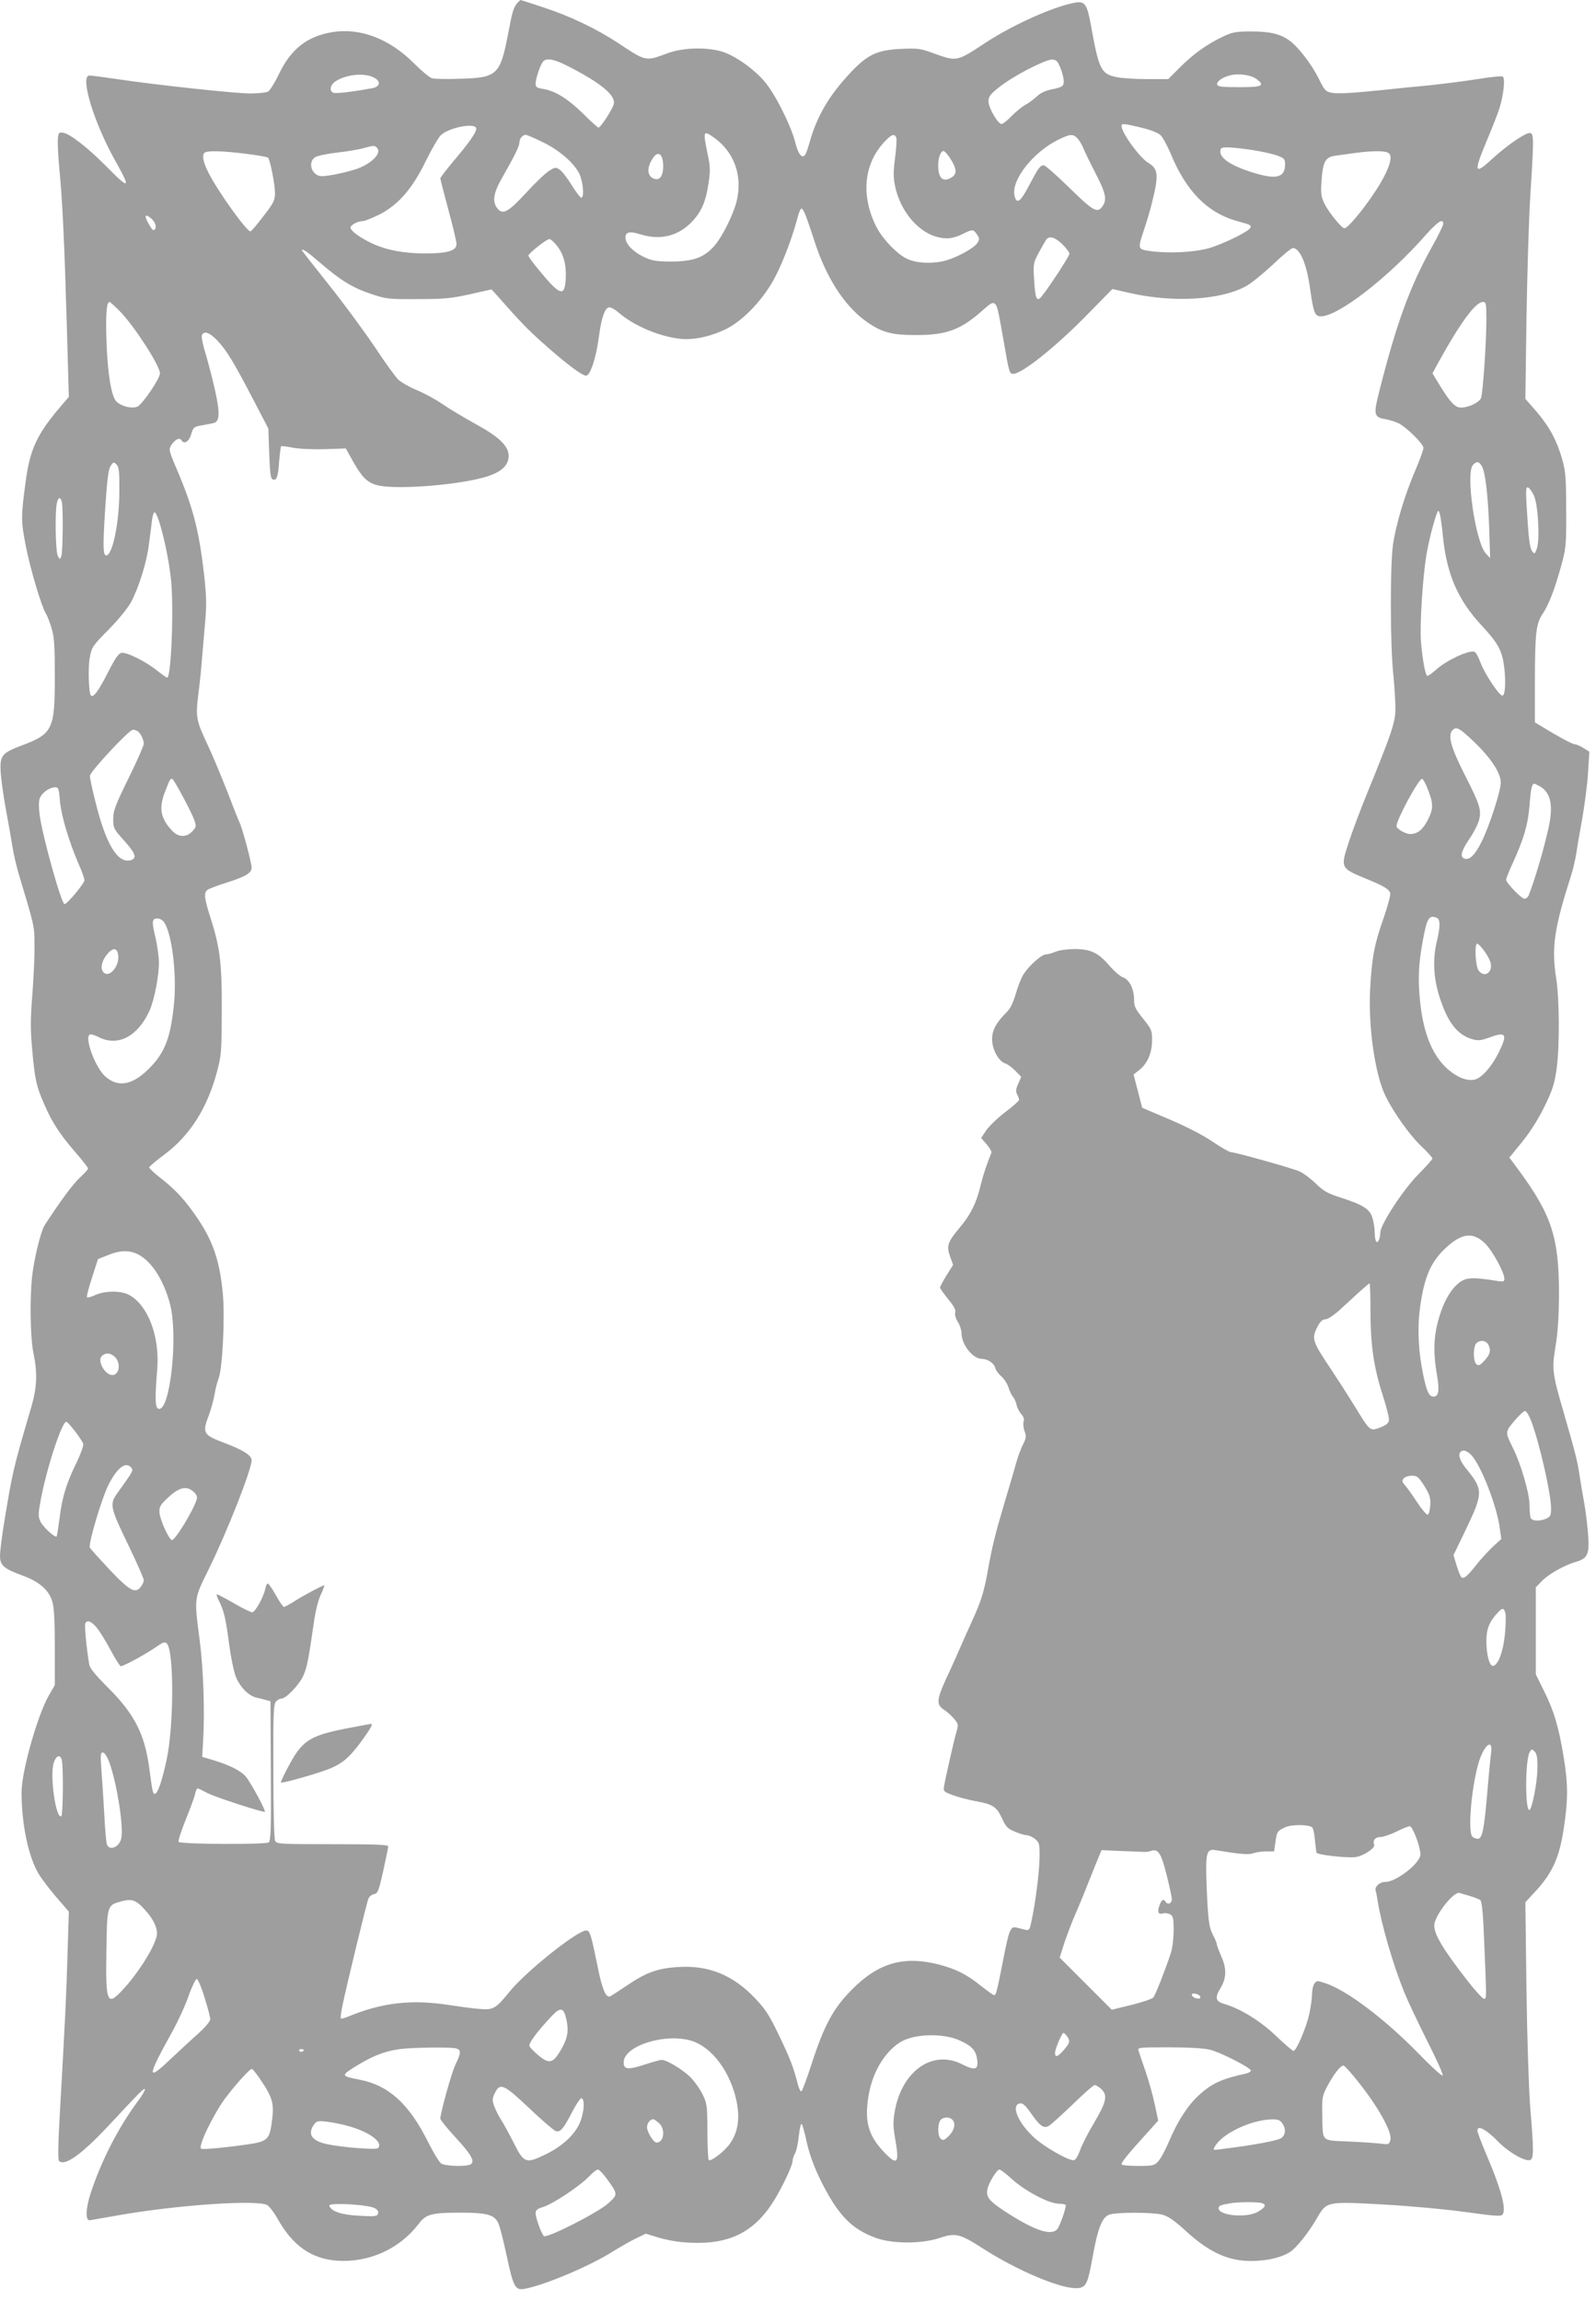 <?xml version="1.0" standalone="no"?>
<!DOCTYPE svg PUBLIC "-//W3C//DTD SVG 20010904//EN"
 "http://www.w3.org/TR/2001/REC-SVG-20010904/DTD/svg10.dtd">
<svg version="1.0" xmlns="http://www.w3.org/2000/svg"
 width="888pt" height="1280pt" viewBox="0 0 888 1280"
 preserveAspectRatio="xMidYMid meet">
<g transform="translate(0,1280) scale(0.1,-0.1)"
fill="#9e9e9e" stroke="none">
<path d="M2878 12783 c-21 -26 -27 -43 -53 -182 -42 -216 -61 -234 -262 -239
-73 -3 -144 -1 -158 2 -14 3 -60 42 -103 85 -136 136 -299 198 -454 172 -140
-23 -231 -95 -298 -237 -22 -46 -49 -88 -59 -94 -11 -5 -55 -10 -98 -10 -84 0
-521 47 -743 80 -74 11 -143 20 -152 20 -55 0 22 -257 142 -472 91 -162 83
-167 -50 -32 -104 105 -204 182 -241 186 -21 3 -24 -2 -27 -32 -2 -19 1 -89 7
-155 19 -196 29 -417 42 -862 l12 -421 -58 -68 c-118 -140 -158 -226 -181
-394 -28 -207 -28 -225 0 -370 26 -131 87 -335 112 -375 7 -11 21 -47 31 -80
15 -50 18 -96 18 -270 0 -296 -11 -318 -191 -385 -105 -40 -116 -55 -110 -150
3 -41 16 -136 30 -210 14 -74 30 -166 36 -205 6 -38 22 -106 35 -150 87 -289
87 -286 87 -395 1 -58 -5 -181 -12 -274 -11 -136 -11 -194 -1 -304 15 -168 23
-205 67 -305 44 -102 86 -166 173 -267 39 -45 71 -86 71 -91 0 -5 -21 -28 -46
-51 -38 -35 -109 -131 -196 -265 -20 -32 -55 -171 -68 -273 -15 -123 -12 -351
6 -438 23 -108 20 -190 -11 -297 -104 -354 -104 -358 -150 -634 -14 -84 -25
-173 -25 -196 0 -54 20 -72 127 -111 92 -34 145 -80 164 -144 10 -32 14 -108
14 -255 l0 -210 -33 -57 c-63 -110 -152 -423 -152 -538 0 -178 37 -357 95
-455 15 -26 59 -83 97 -128 l71 -82 -7 -225 c-6 -228 -14 -387 -42 -879 -11
-184 -12 -277 -6 -283 32 -32 126 36 275 195 183 196 197 210 203 204 4 -3
-16 -37 -44 -74 -104 -141 -197 -322 -256 -500 -30 -89 -32 -160 -6 -155 8 1
76 13 150 26 324 58 782 90 837 58 12 -7 38 -41 58 -77 83 -148 187 -221 328
-232 177 -13 349 64 456 204 41 55 72 63 234 63 150 0 190 -12 211 -62 8 -18
28 -98 45 -177 37 -175 48 -194 99 -185 110 20 359 125 487 205 44 27 104 62
134 76 l54 26 76 -23 c48 -14 112 -25 171 -27 227 -11 367 64 477 252 48 82
93 181 93 204 0 9 6 28 14 42 8 15 17 59 21 99 4 39 11 68 16 63 4 -4 17 -51
28 -103 15 -65 38 -130 75 -206 97 -196 172 -275 311 -325 91 -33 254 -33 352
0 90 30 112 25 243 -59 183 -118 422 -220 514 -220 58 0 67 16 95 172 29 162
53 223 93 237 41 14 237 14 294 0 34 -9 66 -31 132 -91 120 -110 221 -160 335
-166 92 -5 188 14 243 48 37 24 104 107 154 194 52 89 54 89 373 71 145 -8
348 -27 455 -42 167 -23 195 -25 203 -12 21 31 -11 147 -95 342 -25 60 -46
115 -46 123 0 34 49 8 120 -65 58 -58 147 -108 174 -98 20 8 20 53 0 292 -8
106 -17 378 -21 661 l-6 481 62 67 c90 100 127 183 151 340 25 162 25 250 0
401 -27 165 -53 254 -108 365 l-47 95 0 242 0 242 34 35 c38 39 124 88 190
107 65 19 75 42 67 152 -4 51 -13 128 -21 172 -8 44 -20 113 -26 153 -11 80
-24 129 -92 365 -60 204 -63 232 -42 358 12 70 18 161 19 279 1 324 -39 449
-227 704 l-49 66 71 87 c46 57 90 127 125 198 45 93 55 125 67 210 17 123 16
389 -3 505 -26 169 -11 274 82 565 11 33 24 89 30 125 5 36 21 128 35 205 13
77 28 190 31 252 l7 111 -34 21 c-19 12 -41 21 -50 21 -8 0 -61 27 -117 60
l-102 61 0 242 c1 259 6 307 45 365 33 50 66 136 101 263 27 99 29 114 28 309
0 177 -3 215 -21 281 -30 107 -72 185 -144 269 l-62 71 6 442 c4 243 13 550
21 682 21 328 21 355 -3 355 -26 0 -124 -67 -203 -139 -106 -98 -111 -84 -37
93 28 66 60 148 71 181 24 77 34 170 19 179 -6 4 -66 -2 -133 -13 -68 -11
-193 -27 -278 -36 -85 -8 -198 -19 -250 -25 -175 -18 -257 -23 -292 -16 -32 6
-39 14 -71 79 -41 83 -118 181 -166 214 -53 36 -108 48 -211 48 -82 0 -103 -4
-152 -27 -90 -42 -167 -97 -240 -170 l-68 -68 -119 0 c-66 0 -142 5 -169 11
-86 18 -98 42 -142 288 -22 120 -34 136 -90 126 -119 -22 -338 -120 -491 -219
-169 -111 -162 -110 -299 -61 -68 25 -85 27 -176 23 -132 -6 -186 -31 -278
-128 -122 -129 -190 -245 -231 -390 -8 -30 -19 -61 -24 -69 -17 -27 -39 -2
-56 66 -25 98 -116 278 -175 344 -64 73 -171 146 -240 164 -90 24 -213 19
-295 -11 -125 -46 -118 -48 -278 58 -122 80 -269 150 -417 198 -66 22 -122 40
-124 40 -1 0 -10 -8 -18 -17z m282 -351 c184 -94 267 -163 255 -211 -7 -29
-73 -131 -85 -131 -4 0 -43 35 -86 78 -85 83 -154 126 -221 137 -36 6 -43 10
-43 30 0 27 26 103 41 122 19 22 61 15 139 -25z m2714 32 c18 -7 49 -94 44
-126 -2 -18 -13 -24 -61 -34 -41 -8 -68 -21 -90 -42 -18 -16 -45 -37 -62 -45
-16 -9 -50 -36 -75 -61 -24 -25 -50 -46 -57 -46 -21 0 -73 90 -73 126 0 27 9
39 58 78 73 59 244 149 294 155 3 1 13 -2 22 -5z m-3786 -100 c33 -21 24 -47
-18 -55 -104 -19 -201 -31 -215 -25 -24 9 -18 44 11 63 64 42 171 50 222 17z
m4902 -3 c51 -38 34 -46 -95 -46 -98 0 -120 3 -123 15 -3 17 29 40 73 51 44
12 116 2 145 -20z m-640 -271 c50 -12 94 -29 107 -42 12 -11 36 -55 54 -97 89
-218 210 -339 383 -384 64 -17 71 -21 62 -36 -14 -22 -156 -91 -231 -112 -86
-24 -231 -30 -332 -15 -63 10 -63 12 -28 117 14 41 34 108 44 149 39 156 36
191 -20 224 -48 28 -149 168 -149 206 0 14 13 13 110 -10z m-3700 -6 c0 -21
-42 -81 -129 -183 -39 -47 -71 -89 -71 -93 0 -5 20 -84 45 -176 25 -91 45
-177 45 -190 0 -37 -51 -52 -172 -52 -119 0 -216 18 -296 55 -67 31 -122 71
-122 89 0 14 41 36 69 36 10 0 50 16 89 35 107 54 186 144 261 299 33 66 70
131 84 144 47 44 197 72 197 36z m1327 -53 c109 -79 155 -211 122 -349 -19
-78 -84 -207 -129 -255 -57 -62 -116 -82 -241 -82 -83 1 -102 4 -152 28 -59
30 -97 71 -97 106 0 31 25 36 84 17 113 -35 215 -8 291 76 50 54 73 111 87
208 11 70 10 93 -5 164 -27 131 -25 134 40 87z m-959 -21 c92 -44 173 -114
204 -174 21 -42 30 -127 14 -136 -5 -3 -29 28 -54 68 -24 40 -55 80 -68 88
-22 15 -26 14 -58 -6 -20 -12 -77 -66 -127 -121 -101 -109 -131 -126 -161 -89
-31 38 -23 87 28 175 68 119 94 172 94 193 0 20 18 42 35 42 6 0 48 -18 93
-40z m1969 24 c3 -9 0 -60 -7 -113 -10 -76 -10 -108 0 -156 27 -133 122 -250
226 -281 60 -17 96 -13 156 17 48 24 54 24 74 -6 15 -22 15 -27 1 -48 -18 -28
-114 -80 -177 -97 -71 -19 -160 -15 -213 10 -56 26 -136 110 -170 176 -88 173
-72 350 43 474 40 43 57 49 67 24z m1010 -6 c11 -13 26 -39 33 -58 8 -19 38
-81 67 -137 56 -108 63 -144 37 -181 -28 -40 -51 -27 -184 103 -70 69 -134
125 -142 125 -21 0 -30 -13 -82 -111 -49 -95 -71 -109 -82 -54 -16 85 104 237
239 305 72 36 87 37 114 8z m-3898 -52 c26 -31 -38 -92 -124 -119 -65 -20
-149 -37 -185 -37 -54 0 -81 76 -37 105 12 8 68 20 122 26 55 6 120 17 145 24
60 17 66 17 79 1z m4871 -11 c52 -8 114 -22 138 -31 37 -14 42 -19 42 -48 0
-78 -53 -88 -198 -40 -102 33 -162 74 -162 109 0 23 4 25 43 25 23 0 85 -7
137 -15z m-5606 -20 c65 -8 123 -18 127 -22 12 -12 39 -148 39 -198 0 -39 -8
-55 -63 -126 -34 -45 -67 -84 -73 -86 -18 -6 -179 218 -233 324 -33 64 -40
108 -18 116 22 9 100 7 221 -8z m3920 -22 c38 -58 42 -88 15 -107 -50 -34 -79
-11 -79 64 0 43 14 80 30 80 5 0 21 -17 34 -37z m2446 22 c18 -21 0 -80 -50
-165 -62 -105 -177 -250 -200 -250 -15 0 -88 90 -111 137 -19 40 -21 56 -16
130 8 106 22 130 79 137 24 3 72 10 108 15 108 14 176 13 190 -4z m-4040 -70
c0 -53 -19 -80 -49 -70 -32 10 -42 43 -25 85 8 19 22 41 32 48 24 18 42 -9 42
-63z m794 -277 c9 -24 30 -84 46 -135 64 -200 162 -355 277 -442 94 -70 150
-86 298 -85 168 1 245 31 373 147 33 29 46 36 56 28 15 -13 17 -19 52 -218 28
-164 31 -173 51 -173 48 0 232 146 405 322 l147 150 97 -22 c241 -55 505 -40
647 38 28 15 94 69 148 119 53 51 104 93 112 93 40 0 78 -89 97 -232 18 -126
26 -148 59 -148 97 0 378 218 584 453 66 74 97 94 97 62 0 -9 -28 -67 -63
-129 -123 -221 -197 -424 -293 -804 -33 -129 -30 -143 34 -154 22 -4 55 -14
74 -23 45 -23 138 -115 138 -137 0 -10 -20 -66 -45 -124 -60 -140 -110 -307
-125 -419 -16 -119 -15 -556 2 -715 7 -69 12 -156 12 -195 -1 -76 -21 -134
-158 -470 -36 -88 -82 -210 -102 -272 -46 -140 -45 -143 88 -198 109 -45 135
-60 143 -84 3 -10 -14 -74 -38 -142 -50 -141 -65 -220 -74 -399 -10 -210 29
-476 88 -592 46 -92 134 -215 195 -273 35 -33 64 -65 64 -70 0 -5 -36 -46 -80
-90 -83 -84 -210 -278 -210 -322 0 -12 -3 -28 -6 -37 -12 -31 -24 -15 -25 32
0 26 -6 65 -13 87 -14 48 -53 73 -176 112 -72 23 -94 35 -141 80 -30 29 -71
59 -91 67 -45 19 -356 106 -379 106 -9 0 -54 26 -100 57 -51 35 -145 84 -239
124 l-155 66 -24 93 -24 92 33 26 c44 35 70 94 70 165 0 55 -3 61 -50 120 -43
53 -50 68 -50 105 0 59 -26 112 -61 124 -15 5 -49 34 -75 64 -62 73 -105 94
-194 94 -40 0 -86 -6 -107 -15 -19 -8 -44 -15 -54 -15 -24 0 -94 -63 -124
-110 -13 -20 -32 -69 -43 -108 -14 -48 -30 -83 -49 -101 -61 -61 -83 -102 -83
-153 0 -56 36 -122 72 -134 13 -3 38 -22 57 -41 l33 -34 -17 -39 c-13 -29 -14
-42 -6 -58 6 -11 11 -25 11 -31 0 -6 -35 -37 -78 -69 -43 -33 -90 -79 -105
-101 l-28 -42 31 -36 c17 -19 29 -40 26 -47 -25 -60 -46 -123 -60 -181 -23
-97 -54 -160 -114 -232 -70 -84 -77 -104 -56 -163 l17 -47 -37 -59 c-20 -33
-36 -63 -36 -67 0 -5 20 -33 45 -64 32 -39 44 -61 40 -74 -4 -11 2 -33 14 -53
12 -18 21 -47 21 -64 0 -63 63 -142 113 -142 31 0 68 -24 74 -49 3 -14 19 -35
34 -48 15 -13 33 -40 40 -61 6 -20 17 -44 24 -52 8 -8 17 -28 21 -45 3 -16 15
-40 26 -52 13 -14 18 -28 13 -42 -3 -12 -1 -36 6 -54 10 -28 9 -38 -9 -73 -11
-22 -28 -66 -37 -99 -9 -33 -39 -136 -67 -229 -52 -175 -69 -245 -93 -381 -21
-115 -38 -168 -85 -270 -22 -49 -53 -117 -67 -150 -14 -33 -40 -91 -58 -130
-76 -160 -80 -187 -30 -219 17 -11 41 -33 54 -49 23 -27 24 -33 13 -71 -13
-44 -60 -250 -69 -302 -5 -30 -3 -32 48 -51 30 -11 86 -26 124 -33 100 -18
120 -31 150 -96 21 -47 32 -58 71 -74 25 -11 55 -20 67 -20 12 -1 33 -10 47
-22 23 -19 25 -26 24 -107 -2 -84 -24 -257 -46 -354 -9 -45 -13 -48 -34 -43
-13 3 -35 9 -48 12 -34 8 -41 -8 -76 -188 -34 -172 -38 -188 -49 -188 -4 0
-36 23 -71 50 -79 65 -142 96 -238 121 -194 49 -335 9 -482 -140 -103 -103
-155 -199 -225 -416 -25 -77 -50 -144 -55 -149 -5 -5 -13 10 -20 35 -25 98
-45 150 -106 276 -53 111 -75 145 -134 207 -121 127 -255 182 -419 173 -118
-6 -184 -29 -294 -104 -45 -30 -86 -57 -93 -60 -23 -9 -45 44 -69 167 -36 177
-43 200 -63 200 -50 0 -337 -229 -428 -342 -77 -95 -90 -102 -172 -94 -37 3
-110 13 -162 21 -212 33 -375 14 -567 -66 -18 -7 -34 -11 -37 -8 -2 2 2 36 10
74 26 123 134 569 144 592 5 12 19 23 31 25 20 3 26 16 51 128 15 69 28 131
28 138 0 9 -68 12 -310 12 -288 0 -310 1 -319 18 -6 11 -10 170 -10 390 -1
323 1 373 15 386 8 9 22 16 30 16 26 0 101 79 122 128 21 48 29 92 57 286 9
66 24 130 39 162 14 30 23 54 20 54 -10 0 -111 -54 -162 -86 -29 -19 -57 -34
-62 -34 -5 0 -25 29 -45 65 -20 36 -40 65 -45 65 -5 0 -12 -15 -15 -33 -10
-46 -56 -127 -72 -127 -7 0 -53 22 -101 50 -48 28 -91 50 -95 50 -4 0 1 -17
12 -38 27 -53 38 -100 56 -240 9 -68 25 -148 36 -177 22 -59 73 -111 117 -120
15 -3 38 -9 52 -13 l25 -7 2 -387 c2 -322 0 -388 -12 -398 -16 -13 -488 -11
-501 3 -4 4 13 58 38 120 25 61 49 127 53 144 3 18 10 33 15 33 4 0 27 -11 51
-24 37 -21 297 -106 322 -106 11 0 -80 168 -107 198 -28 31 -85 60 -171 87
l-70 21 5 84 c10 165 2 405 -19 565 -31 237 -32 228 48 390 105 213 241 559
241 611 0 28 -49 58 -158 99 -112 42 -118 53 -78 157 12 35 26 85 30 111 4 27
14 67 23 90 21 59 35 335 23 468 -17 182 -54 293 -143 424 -63 93 -119 155
-196 215 -39 30 -71 60 -71 65 1 6 39 38 85 72 141 105 238 257 292 459 25 93
26 112 27 339 1 265 -9 351 -64 523 -33 103 -37 134 -16 151 7 6 55 24 105 40
108 34 141 54 141 84 0 26 -53 226 -68 253 -5 10 -35 85 -66 167 -32 81 -79
195 -106 253 -70 149 -72 161 -56 295 8 63 17 150 20 194 4 44 11 134 17 200
9 99 8 145 -5 265 -29 251 -61 375 -153 591 -45 105 -45 109 -29 134 21 31 45
43 56 25 15 -24 43 -6 54 35 11 37 15 41 56 48 25 5 55 10 67 13 36 7 38 55 9
185 -14 63 -38 153 -52 201 -15 47 -24 94 -21 102 11 27 41 18 84 -26 53 -56
90 -116 198 -323 l88 -169 5 -139 c4 -109 8 -140 19 -144 22 -9 30 11 36 99 4
45 9 83 11 85 2 3 30 -1 62 -7 33 -7 108 -11 178 -9 l120 4 42 -75 c48 -85 78
-115 132 -129 92 -26 423 -3 587 41 99 26 145 65 145 122 0 54 -52 105 -182
176 -61 34 -144 83 -185 111 -40 28 -106 63 -145 79 -39 16 -84 42 -101 57
-16 15 -76 98 -132 183 -57 85 -171 240 -254 344 -83 104 -151 191 -151 193 0
13 28 -6 99 -67 114 -99 186 -143 288 -176 83 -28 97 -29 258 -28 147 0 186 4
290 27 l120 27 29 -32 c133 -151 171 -190 255 -265 125 -112 219 -183 242
-183 23 0 56 99 71 215 14 107 34 165 58 165 11 0 34 -13 52 -29 84 -73 225
-133 343 -146 75 -8 171 13 258 56 98 50 210 170 273 294 47 92 96 225 124
333 6 23 15 42 20 42 4 0 16 -19 24 -42z m-3634 -22 c21 -23 22 -56 2 -56 -7
0 -42 62 -42 75 0 12 19 3 40 -19z m5060 -134 c22 -22 40 -46 40 -54 0 -14
-122 -200 -158 -241 -24 -27 -32 -8 -38 94 -6 92 -5 95 26 154 18 33 37 66 42
73 18 21 46 13 88 -26z m-2817 -2 c41 -48 58 -107 55 -185 -5 -110 -30 -103
-149 42 -33 39 -59 76 -59 81 0 12 101 92 117 92 6 0 22 -13 36 -30z m-2421
-377 c82 -87 218 -299 218 -340 0 -29 -97 -172 -125 -185 -31 -14 -93 2 -119
30 -26 30 -46 145 -53 317 -6 156 -1 235 16 235 4 0 33 -26 63 -57z m7598 -41
c0 -131 -19 -408 -30 -437 -11 -28 -88 -60 -124 -51 -28 7 -56 41 -110 130
l-36 59 36 66 c120 217 204 331 245 331 17 0 19 -8 19 -98z m-7606 -955 c0
-174 -38 -357 -73 -357 -18 0 -19 48 -6 257 11 166 18 221 30 240 16 24 18 24
33 9 14 -14 17 -39 16 -149z m7580 141 c20 -31 35 -158 42 -353 l5 -160 -24
26 c-58 63 -114 451 -71 493 21 21 31 20 48 -6z m290 -164 c24 -48 35 -251 16
-299 -11 -28 -12 -29 -25 -12 -14 20 -20 69 -31 251 -5 89 -4 108 7 104 8 -2
23 -22 33 -44z m-8190 -36 c8 -33 6 -279 -3 -303 -8 -19 -8 -19 -19 2 -13 23
-17 237 -6 292 8 36 19 40 28 9z m7685 -198 c21 -205 83 -348 213 -488 95
-102 117 -143 128 -240 9 -83 4 -152 -11 -152 -18 0 -99 123 -120 180 -12 32
-27 61 -35 64 -30 11 -155 -47 -213 -99 -21 -19 -43 -35 -49 -35 -11 0 -28 91
-36 193 -7 90 10 357 30 477 14 81 39 182 61 240 10 27 20 -19 32 -140z
m-7145 93 c27 -84 55 -215 67 -323 17 -152 2 -550 -21 -550 -4 0 -29 18 -56
39 -59 49 -167 103 -197 99 -17 -2 -35 -28 -78 -112 -50 -99 -79 -139 -93
-125 -13 13 -17 160 -6 214 11 57 18 65 106 154 54 55 105 118 123 151 44 83
88 223 100 325 7 50 14 109 17 133 3 23 9 42 14 42 5 0 15 -21 24 -47z m7311
-1224 c100 -95 155 -178 155 -233 0 -48 -65 -247 -108 -332 -34 -68 -63 -97
-89 -92 -32 6 -26 39 20 107 25 36 51 86 57 111 13 54 3 86 -80 249 -78 153
-96 221 -68 249 21 21 37 13 113 -59z m-7429 53 c16 -10 34 -48 34 -70 0 -10
-38 -97 -85 -192 -74 -151 -85 -180 -85 -226 0 -51 2 -56 60 -120 65 -72 74
-100 36 -110 -73 -18 -138 92 -196 329 -17 67 -30 130 -30 140 0 23 218 257
239 257 9 0 21 -4 27 -8z m252 -365 c27 -50 56 -109 63 -129 12 -35 11 -39
-11 -63 -32 -35 -78 -34 -112 3 -66 70 -76 127 -38 222 26 67 29 72 40 65 5
-3 31 -47 58 -98z m6928 37 c30 -76 29 -104 -1 -164 -29 -57 -58 -80 -100 -80
-25 0 -75 29 -75 44 0 36 126 269 143 263 6 -2 21 -30 33 -63z m624 20 c59
-36 73 -106 46 -229 -28 -127 -79 -298 -111 -377 -4 -10 -14 -18 -23 -18 -17
0 -102 88 -102 106 0 6 15 45 34 86 65 142 87 218 96 325 7 95 13 123 27 123
2 0 17 -7 33 -16z m-8237 -76 c6 -80 50 -229 103 -351 19 -43 34 -85 34 -94 0
-17 -96 -133 -111 -133 -17 0 -121 371 -138 493 -6 43 -6 78 0 95 11 31 53 61
85 62 19 0 22 -7 27 -72z m7661 -654 c20 -8 20 -49 1 -129 -25 -101 -19 -209
15 -314 46 -141 98 -207 180 -232 34 -10 47 -9 100 10 91 33 99 18 48 -86 -39
-78 -93 -139 -132 -149 -42 -10 -97 11 -150 57 -88 78 -138 203 -156 389 -11
119 -7 198 16 325 24 128 34 146 78 129z m-7080 -26 c43 -67 69 -282 55 -443
-19 -202 -53 -287 -149 -379 -88 -84 -165 -96 -234 -35 -55 48 -117 215 -87
233 5 4 28 -2 50 -14 107 -54 217 3 283 147 28 64 54 201 52 274 -1 35 -10 93
-18 129 -23 94 -21 110 9 110 15 0 30 -9 39 -22z m7340 -153 c15 -19 32 -48
37 -64 21 -58 -32 -97 -65 -49 -17 24 -23 148 -7 148 5 0 21 -16 35 -35z
m-7598 -19 c17 -69 -56 -151 -86 -97 -12 24 1 65 32 99 28 29 46 28 54 -2z
m7607 -1614 c40 -39 107 -161 107 -195 0 -18 -4 -19 -42 -13 -149 24 -180 20
-227 -26 -43 -42 -78 -113 -102 -206 -23 -90 -24 -177 -4 -290 15 -86 10 -122
-19 -122 -25 0 -38 29 -57 119 -27 130 -33 252 -20 361 23 182 60 270 149 351
87 79 149 86 215 21z m-7494 -61 c75 -39 142 -143 177 -276 46 -176 1 -596
-63 -583 -20 4 -22 52 -8 223 14 182 -53 357 -159 412 -44 23 -132 22 -184 -1
-23 -11 -45 -17 -48 -13 -3 3 9 52 28 109 l33 103 55 22 c68 28 119 29 169 4z
m6856 -308 c0 -191 18 -319 67 -471 22 -67 38 -132 36 -144 -2 -16 -16 -27
-49 -40 -57 -21 -55 -23 -143 121 -34 55 -91 144 -127 198 -109 163 -113 175
-78 243 15 28 27 40 43 40 13 0 47 22 82 54 32 30 82 75 109 100 28 25 52 46
55 46 3 0 5 -66 5 -147z m655 -192 c17 -32 12 -55 -20 -90 -25 -27 -33 -31
-45 -21 -17 14 -20 82 -5 111 6 11 21 19 35 19 14 0 29 -8 35 -19z m-7640 -71
c34 -34 24 -100 -15 -100 -41 0 -85 79 -59 105 21 21 50 19 74 -5z m7880 -357
c46 -123 110 -404 110 -484 0 -39 -4 -47 -25 -57 -37 -17 -82 -15 -89 4 -3 9
-6 41 -6 73 0 62 -49 231 -93 317 -43 87 -43 88 9 149 25 30 52 55 59 55 8 0
23 -26 35 -57z m-8103 -55 c22 -29 43 -61 46 -70 3 -10 -13 -55 -38 -107 -57
-116 -80 -194 -94 -311 -7 -52 -14 -96 -16 -98 -9 -9 -79 56 -91 85 -12 27
-11 44 2 115 33 179 118 438 143 438 5 0 26 -24 48 -52z m7768 -132 c54 -54
145 -288 160 -411 l8 -57 -50 -46 c-27 -26 -69 -72 -92 -102 -45 -57 -66 -75
-79 -66 -5 3 -17 32 -27 65 l-18 59 72 149 c93 195 93 217 2 328 -38 46 -51
82 -34 98 13 13 34 7 58 -17z m-7455 -71 c13 -16 13 -16 -75 -139 -47 -65 -44
-79 61 -296 46 -96 84 -182 84 -191 0 -9 -8 -27 -18 -39 -30 -37 -61 -20 -172
97 -56 60 -106 115 -110 123 -10 19 66 275 104 350 49 96 96 131 126 95z
m7195 -102 c30 -50 35 -65 33 -107 -2 -27 -8 -51 -14 -53 -6 -2 -33 29 -59 69
-26 40 -57 83 -68 95 -16 19 -18 25 -7 38 7 8 27 15 45 15 30 0 37 -6 70 -57z
m-6846 -34 c15 -15 20 -27 15 -42 -20 -64 -121 -229 -138 -225 -18 6 -68 118
-69 156 -1 30 6 42 52 84 60 55 101 63 140 27z m7297 -674 c3 -14 2 -68 -3
-119 -10 -97 -37 -168 -65 -174 -20 -4 -38 60 -38 139 0 66 16 106 63 157 26
28 35 28 43 -3z m-7840 -78 c16 -18 51 -74 78 -125 27 -50 53 -92 58 -92 16 0
144 70 195 106 39 28 50 31 61 21 41 -41 40 -463 -2 -652 -26 -119 -49 -185
-65 -185 -11 0 -13 12 -31 147 -25 184 -82 297 -226 441 -77 77 -105 111 -108
135 -16 96 -27 218 -21 227 11 18 32 11 61 -23z m7760 -701 c-3 -22 -13 -122
-21 -221 -18 -208 -28 -255 -53 -255 -10 0 -23 5 -30 12 -26 26 -6 268 34 408
29 101 83 145 70 56z m258 -84 c0 -77 -31 -232 -45 -232 -24 0 -23 275 1 320
11 21 13 21 28 6 13 -13 17 -35 16 -94z m-7945 31 c41 -114 79 -351 66 -419
-9 -49 -65 -74 -80 -36 -4 9 -11 87 -15 172 -5 85 -12 197 -16 248 -6 79 -5
92 8 92 10 0 24 -22 37 -57z m-265 15 c9 -36 7 -306 -3 -312 -30 -19 -65 227
-42 297 14 42 36 48 45 15z m6957 -375 c6 -6 13 -37 15 -69 3 -33 7 -64 9 -71
4 -12 157 -30 215 -25 42 4 113 50 106 69 -10 24 6 43 35 43 16 0 56 14 89 30
33 17 66 30 74 30 16 0 59 -115 59 -157 0 -48 -134 -153 -195 -153 -32 0 -61
-26 -54 -49 3 -9 8 -34 11 -56 20 -128 85 -353 149 -511 20 -49 78 -171 128
-271 51 -100 89 -185 85 -190 -5 -4 -65 51 -135 123 -184 189 -398 351 -516
390 -47 16 -50 16 -63 -2 -7 -10 -13 -36 -13 -58 0 -23 -7 -72 -15 -110 -16
-74 -72 -206 -88 -206 -5 0 -49 37 -97 83 -88 84 -195 150 -287 178 -50 14
-55 34 -23 87 34 56 36 108 6 176 -14 32 -26 64 -26 70 0 6 -9 28 -20 49 -24
44 -29 88 -37 288 -6 171 0 194 50 186 137 -23 187 -27 212 -17 14 5 46 10 70
10 l44 0 7 49 c8 60 11 65 54 85 38 17 134 16 151 -1z m-936 -136 c11 -1 29 2
41 6 38 13 55 -14 85 -134 16 -63 29 -124 29 -136 0 -23 -23 -32 -35 -13 -11
18 -23 11 -34 -21 -13 -37 -6 -52 19 -44 11 3 28 1 40 -5 17 -9 20 -20 20 -90
0 -45 -7 -100 -16 -127 -29 -89 -85 -231 -97 -246 -7 -8 -61 -26 -121 -41
l-110 -27 -145 145 -145 145 23 73 c13 40 42 118 66 173 24 55 59 141 78 190
20 50 42 106 51 126 l15 36 108 -5 c59 -2 117 -4 128 -5z m1806 -243 c30 -9
59 -20 65 -25 8 -6 14 -61 18 -142 18 -416 18 -407 3 -407 -8 0 -50 46 -94
103 -134 172 -183 254 -183 305 0 48 93 173 136 182 0 0 25 -7 55 -16z m-7373
-70 c59 -62 85 -120 72 -163 -20 -70 -107 -206 -189 -293 -85 -92 -94 -70 -89
217 3 247 5 255 72 274 66 19 87 14 134 -35z m340 -497 c18 -56 32 -111 32
-121 0 -11 -28 -44 -62 -75 -35 -31 -102 -93 -150 -138 -144 -138 -144 -117 2
147 32 58 73 147 90 198 18 50 38 92 45 92 6 0 26 -46 43 -103z m5540 5 c3 -9
-3 -13 -19 -10 -12 1 -24 9 -27 16 -3 9 3 13 19 10 12 -1 24 -9 27 -16z
m-3527 -126 c15 -68 7 -108 -34 -177 -41 -68 -62 -73 -121 -24 -24 20 -47 43
-50 52 -6 15 41 79 123 166 50 53 67 49 82 -17z m2785 -93 c20 -27 17 -39 -17
-78 -35 -39 -49 -44 -49 -16 0 21 38 111 47 111 3 0 12 -8 19 -17z m-596 -25
c68 -31 90 -55 97 -107 8 -56 -12 -62 -85 -25 -164 83 -335 -38 -374 -264 -10
-58 -9 -85 4 -159 23 -131 10 -144 -66 -63 -83 88 -105 164 -86 295 19 135 85
252 175 311 76 50 240 55 335 12z m-1486 -4 c111 -38 211 -174 244 -334 20
-96 8 -172 -36 -235 -30 -43 -107 -103 -119 -92 -3 4 -7 76 -7 160 -1 144 -2
155 -28 207 -15 30 -46 74 -70 97 -44 42 -129 93 -156 93 -9 0 -53 -12 -98
-27 -90 -29 -114 -27 -114 13 0 94 239 167 384 118z m-1316 -40 c28 -8 28 -25
-3 -88 -22 -45 -84 -268 -85 -303 0 -7 38 -54 85 -105 87 -94 109 -133 84
-149 -23 -14 -142 -11 -165 5 -11 8 -43 61 -72 119 -107 214 -220 316 -382
347 -99 19 -101 23 -39 63 104 66 172 94 263 107 63 9 283 12 314 4z m4193 -7
c58 -14 229 -101 229 -117 0 -5 -12 -12 -27 -16 -134 -29 -189 -54 -260 -118
-62 -56 -120 -144 -168 -258 -20 -48 -48 -99 -61 -113 -21 -23 -30 -25 -114
-25 -49 0 -90 4 -90 9 0 12 34 55 124 154 l80 89 -18 86 c-10 48 -33 132 -52
187 -19 55 -37 108 -40 118 -6 16 6 17 167 17 108 0 195 -5 230 -13z m-5041
-1 c0 -11 -19 -15 -25 -6 -3 5 1 10 9 10 9 0 16 -2 16 -4z m5885 -201 c102
-132 171 -260 161 -300 -7 -26 -9 -27 -54 -21 -26 3 -107 9 -180 12 -155 7
-142 -5 -145 150 -2 91 0 104 25 152 37 71 78 124 94 120 8 -2 52 -52 99 -113z
m-6115 19 c59 -90 66 -122 52 -223 -13 -94 -25 -105 -133 -121 -124 -18 -251
-30 -260 -24 -19 11 67 189 133 279 57 76 137 165 149 165 5 0 32 -34 59 -76z
m4667 -36 c37 -35 30 -70 -39 -187 -34 -57 -70 -127 -79 -155 -10 -28 -24 -52
-33 -54 -27 -6 -174 78 -229 132 -87 83 -123 177 -71 184 15 2 30 -12 59 -53
49 -71 71 -88 99 -73 12 6 71 60 133 119 61 60 117 109 124 109 7 0 23 -10 36
-22z m-3182 -107 c69 -66 136 -123 147 -127 26 -8 43 12 95 113 21 40 43 71
48 70 17 -6 17 -55 0 -113 -22 -75 -93 -147 -196 -198 -112 -55 -123 -52 -179
59 -25 50 -57 108 -71 130 -14 22 -32 57 -39 77 -12 33 -12 42 3 73 29 60 50
50 192 -84z m2353 -63 c21 -21 13 -58 -18 -90 -25 -25 -33 -28 -45 -18 -17 14
-20 72 -5 101 12 21 50 25 68 7z m-1631 -20 c37 -34 27 -108 -14 -108 -17 0
-53 58 -53 86 0 21 17 44 34 44 5 0 20 -10 33 -22z m3467 0 c21 -30 20 -61 -2
-81 -16 -15 -154 -41 -341 -64 -41 -6 -43 -5 -32 14 38 72 202 150 318 152 32
1 45 -4 57 -21z m-5189 -18 c114 -33 189 -90 158 -121 -11 -11 -203 5 -283 22
-86 19 -110 55 -74 108 15 21 22 23 74 17 32 -4 88 -15 125 -26z m1428 -287
c67 -92 66 -91 11 -141 -57 -52 -343 -197 -358 -182 -15 15 -46 102 -46 127 0
17 9 25 43 35 52 16 199 113 252 167 21 23 45 41 51 41 7 0 28 -21 47 -47z
m2258 -7 c75 -67 206 -136 260 -136 21 0 39 -4 39 -8 0 -23 -34 -119 -48 -134
-35 -40 -134 -4 -301 106 -79 53 -96 75 -87 117 7 35 52 109 67 109 6 0 38
-24 70 -54z m1387 -132 c30 -8 24 -24 -19 -49 -62 -36 -219 -22 -219 20 0 14
14 19 70 28 42 7 144 7 168 1z m-4931 -30 c15 -9 20 -20 16 -30 -5 -15 -20
-16 -105 -11 -99 5 -155 24 -166 56 -6 19 223 6 255 -15z"/>
<path d="M1959 3190 c-230 -43 -273 -68 -347 -204 -30 -54 -51 -100 -49 -103
7 -6 218 54 276 79 68 29 105 61 167 144 57 78 72 105 58 103 -5 0 -52 -9
-105 -19z"/>
</g>
</svg>
